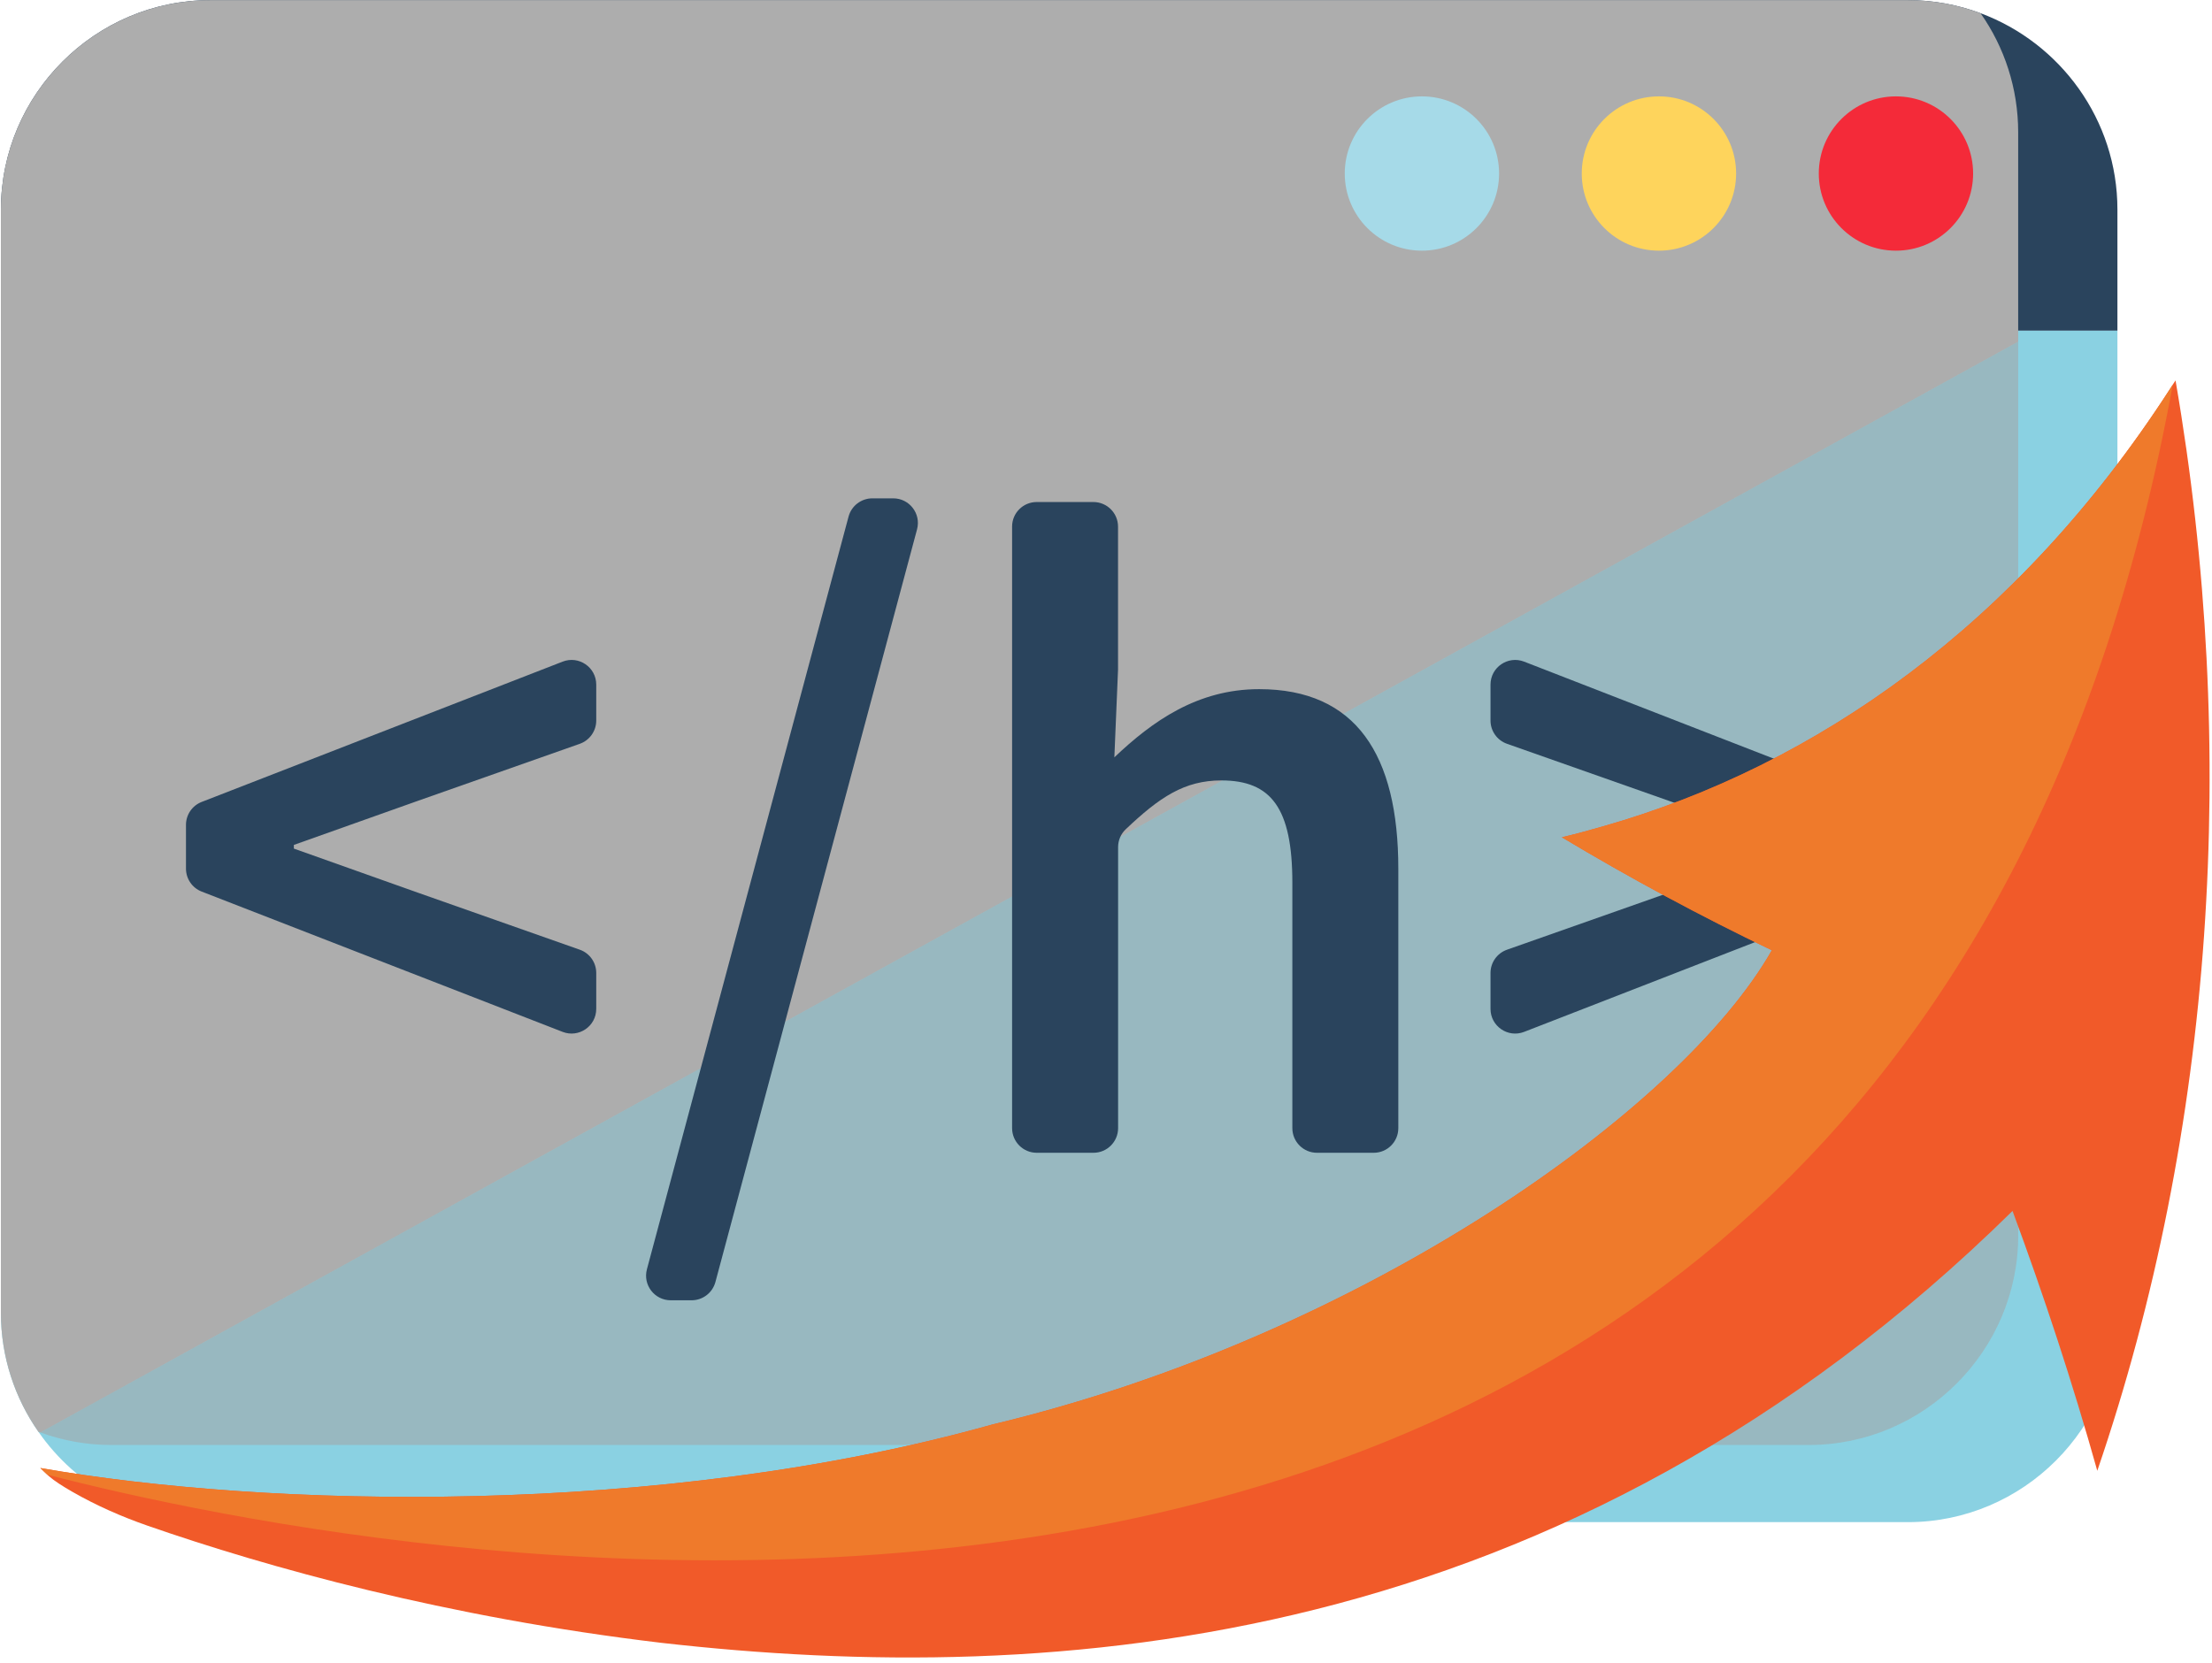 <?xml version="1.0" encoding="UTF-8" standalone="no"?>
<!DOCTYPE svg PUBLIC "-//W3C//DTD SVG 1.1//EN" "http://www.w3.org/Graphics/SVG/1.1/DTD/svg11.dtd">
<svg width="100%" height="100%" viewBox="0 0 387 291" version="1.1" xmlns="http://www.w3.org/2000/svg" xmlns:xlink="http://www.w3.org/1999/xlink" xml:space="preserve" xmlns:serif="http://www.serif.com/" style="fill-rule:evenodd;clip-rule:evenodd;stroke-linejoin:round;stroke-miterlimit:2;">
    <g transform="matrix(5.556,0,0,5.556,-1960.4,-248.806)">
        <g id="_x31_">
        </g>
        <g id="_x32_">
        </g>
        <g id="_x33_">
        </g>
        <g id="_x34_">
        </g>
        <g id="_x35_">
        </g>
        <g id="_x36_">
        </g>
        <g id="_x37_">
        </g>
        <g id="_x38_">
        </g>
        <g id="_x39_">
        </g>
        <g id="_x31_0_" serif:id="_x31_0">
        </g>
        <g id="_x31_1_" serif:id="_x31_1">
        </g>
        <g id="_x31_2_" serif:id="_x31_2">
        </g>
        <g id="_x31_3_" serif:id="_x31_3">
        </g>
        <g id="_x31_4_" serif:id="_x31_4">
        </g>
        <g id="_x31_5_" serif:id="_x31_5">
        </g>
        <g id="_x31_6_" serif:id="_x31_6">
            <g>
                <g>
                    <path d="M419.52,51.381L419.52,55.199L352.873,55.199L352.873,51.381C352.873,47.753 355.841,44.785 359.469,44.785L412.925,44.785C413.727,44.785 414.497,44.931 415.212,45.198C417.722,46.132 419.52,48.555 419.52,51.381Z" style="fill:rgb(42,68,93);fill-rule:nonzero;"/>
                    <path d="M419.52,55.199L419.52,86.129C419.52,89.757 416.551,92.725 412.924,92.725L359.468,92.725C357.233,92.725 355.247,91.597 354.056,89.882C353.31,88.816 352.872,87.521 352.872,86.129L352.872,55.199L419.52,55.199Z" style="fill:rgb(138,209,226);fill-rule:nonzero;"/>
                </g>
                <path d="M416.395,48.951C416.395,47.559 415.959,46.264 415.211,45.199C414.496,44.931 413.726,44.786 412.924,44.786L359.468,44.786C355.84,44.786 352.872,47.754 352.872,51.382L352.872,86.13C352.872,87.522 353.31,88.817 354.056,89.883C354.076,89.89 354.095,89.895 354.114,89.902L416.395,55.546L416.395,48.951Z" style="fill:rgb(173,173,173);fill-rule:nonzero;"/>
                <path d="M354.114,89.9C354.813,90.154 355.563,90.295 356.344,90.295L409.8,90.295C413.428,90.295 416.396,87.327 416.396,83.699L416.396,55.544L354.114,89.9Z" style="fill:rgb(163,163,163);fill-opacity:0.55;fill-rule:nonzero;"/>
                <g>
                    <path d="M359.195,70.04L370.561,65.621C371.07,65.423 371.619,65.799 371.619,66.345L371.619,67.477C371.619,67.806 371.411,68.099 371.102,68.209L366.016,70.001L362.097,71.394L362.097,71.51L366.016,72.903L371.102,74.695C371.412,74.804 371.619,75.098 371.619,75.427L371.619,76.559C371.619,77.105 371.07,77.48 370.561,77.283L359.195,72.864C358.896,72.748 358.7,72.461 358.7,72.14L358.7,70.764C358.7,70.443 358.896,70.156 359.195,70.04Z" style="fill:rgb(42,68,93);fill-rule:nonzero;"/>
                    <path d="M380.314,60.478L380.971,60.478C381.482,60.478 381.853,60.962 381.721,61.455L375.372,85.161C375.281,85.5 374.974,85.737 374.622,85.737L373.965,85.737C373.454,85.737 373.083,85.253 373.215,84.76L379.564,61.054C379.655,60.714 379.963,60.478 380.314,60.478Z" style="fill:rgb(42,68,93);fill-rule:nonzero;"/>
                    <path d="M385.488,60.594L387.274,60.594C387.703,60.594 388.05,60.942 388.05,61.37L388.05,65.878L387.934,68.636C389.124,67.504 390.547,66.488 392.492,66.488C395.541,66.488 396.876,68.549 396.876,72.149L396.876,80.315C396.876,80.744 396.529,81.091 396.101,81.091L394.315,81.091C393.886,81.091 393.539,80.743 393.539,80.315L393.539,72.585C393.539,70.233 392.871,69.363 391.304,69.363C390.14,69.363 389.355,69.892 388.29,70.904C388.137,71.049 388.052,71.252 388.052,71.463L388.052,80.315C388.052,80.744 387.704,81.091 387.276,81.091L385.49,81.091C385.061,81.091 384.714,80.743 384.714,80.315L384.714,61.37C384.712,60.941 385.06,60.594 385.488,60.594Z" style="fill:rgb(42,68,93);fill-rule:nonzero;"/>
                    <path d="M412.204,72.864L400.837,77.283C400.328,77.481 399.779,77.105 399.779,76.559L399.779,75.427C399.779,75.098 399.987,74.805 400.298,74.695L405.383,72.903L409.302,71.51L409.302,71.394L405.383,70.001L400.298,68.209C399.987,68.1 399.779,67.806 399.779,67.477L399.779,66.345C399.779,65.799 400.328,65.424 400.837,65.621L412.204,70.04C412.502,70.156 412.699,70.443 412.699,70.764L412.699,72.14C412.699,72.46 412.502,72.748 412.204,72.864Z" style="fill:rgb(42,68,93);fill-rule:nonzero;"/>
                </g>
                <g>
                    <path d="M400.049,50.247C400.049,51.589 398.961,52.677 397.619,52.677C396.277,52.677 395.189,51.589 395.189,50.247C395.189,48.905 396.277,47.817 397.619,47.817C398.961,47.817 400.049,48.904 400.049,50.247Z" style="fill:rgb(166,218,232);fill-rule:nonzero;"/>
                    <path d="M407.513,50.247C407.513,51.589 406.425,52.677 405.083,52.677C403.74,52.677 402.652,51.589 402.652,50.247C402.652,48.905 403.74,47.817 405.083,47.817C406.425,47.816 407.513,48.904 407.513,50.247Z" style="fill:rgb(254,212,92);fill-rule:nonzero;"/>
                    <path d="M414.976,50.247C414.976,51.589 413.888,52.677 412.546,52.677C411.204,52.677 410.116,51.589 410.116,50.247C410.116,48.905 411.204,47.817 412.546,47.817C413.888,47.817 414.976,48.904 414.976,50.247Z" style="fill:rgb(244,42,57);fill-rule:nonzero;"/>
                </g>
            </g>
            <g>
                <path d="M421.35,56.764C421.319,56.808 421.294,56.853 421.263,56.896C421.231,56.947 421.198,56.997 421.166,57.048C416.363,64.477 410.021,68.889 403.365,70.797C402.915,70.926 402.472,71.05 402.025,71.153C404.194,72.452 406.4,73.641 408.638,74.712C405.781,79.742 395.74,86.868 384.098,89.648C373.621,92.586 361.227,92.269 354.114,91.02C354.203,91.109 354.292,91.196 354.385,91.278C354.551,91.424 354.828,91.601 355.129,91.773C355.881,92.204 356.671,92.551 357.488,92.836C361.27,94.152 366.892,95.72 373.665,96.526C386.058,97.935 402.075,96.837 416.217,82.923C417.211,85.61 418.109,88.334 418.886,91.107C422.561,80.367 423.353,68.37 421.35,56.764Z" style="fill:rgb(241,90,41);fill-rule:nonzero;"/>
                <path d="M421.166,57.048C416.363,64.477 410.021,68.889 403.365,70.797C402.915,70.926 402.472,71.05 402.025,71.153C404.194,72.452 406.4,73.641 408.638,74.712C405.781,79.742 395.74,86.868 384.098,89.648C373.621,92.586 361.227,92.269 354.114,91.02C354.186,91.092 354.26,91.162 354.334,91.23C364.869,93.955 412.737,103.618 421.263,56.896C421.23,56.947 421.198,56.998 421.166,57.048Z" style="fill:rgb(239,122,43);fill-rule:nonzero;"/>
            </g>
        </g>
    </g>
</svg>
